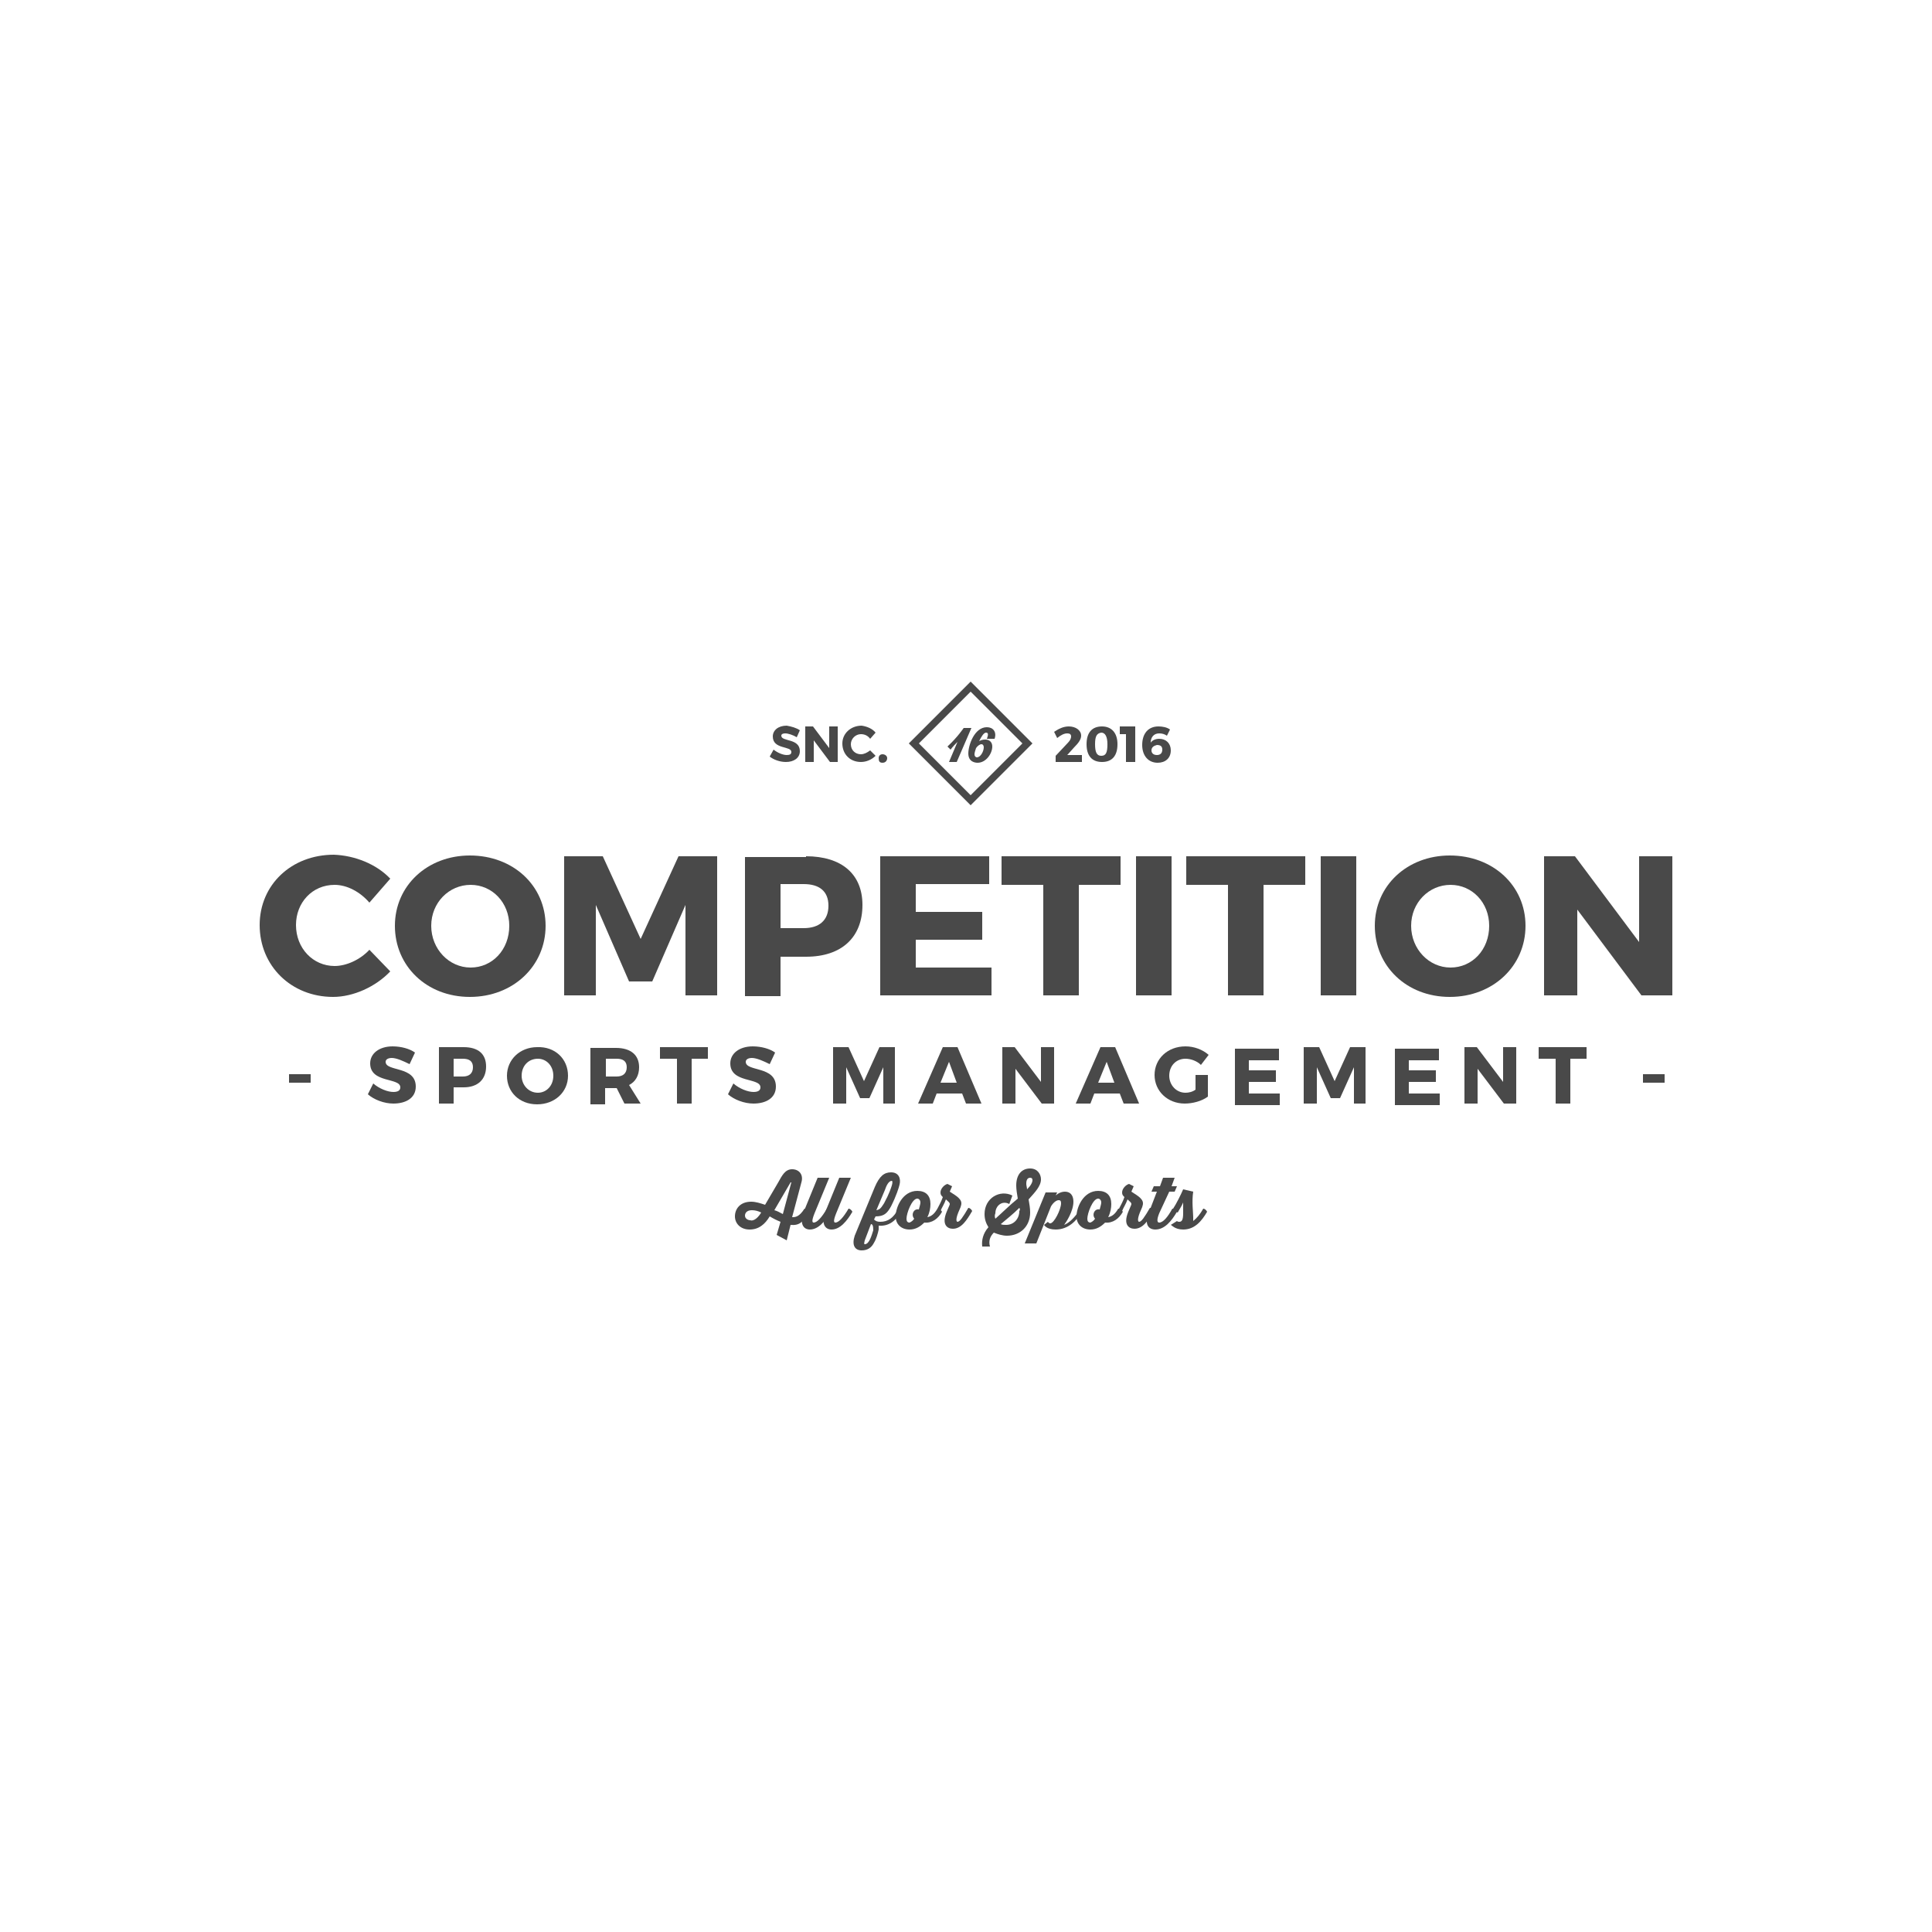 <?xml version="1.0" encoding="utf-8"?>
<!-- Generator: Adobe Illustrator 21.0.2, SVG Export Plug-In . SVG Version: 6.00 Build 0)  -->
<svg version="1.1" id="Ebene_1" xmlns="http://www.w3.org/2000/svg" xmlns:xlink="http://www.w3.org/1999/xlink" x="0px" y="0px"
	 viewBox="0 0 250 250" style="enable-background:new 0 0 250 250;" xml:space="preserve">
<style type="text/css">
	.st0{fill:#494949;}
</style>
<g>
	<g>
		<path class="st0" d="M125.6,104.2l-8-8l8-8l8,8L125.6,104.2z M118.9,96.2l6.7,6.7l6.7-6.7l-6.7-6.7L118.9,96.2z"/>
	</g>
	<g>
		<path class="st0" d="M50.5,113.7l-2.7,3.1c-1.2-1.4-2.9-2.3-4.5-2.3c-2.9,0-5,2.3-5,5.2c0,3,2.2,5.3,5,5.3c1.5,0,3.3-0.8,4.5-2.1
			l2.7,2.8c-1.9,2-4.8,3.3-7.4,3.3c-5.4,0-9.5-4-9.5-9.3c0-5.2,4.1-9.1,9.6-9.1C45.9,110.7,48.7,111.8,50.5,113.7z"/>
		<path class="st0" d="M70.6,119.8c0,5.2-4.2,9.2-9.8,9.2c-5.6,0-9.7-4-9.7-9.2c0-5.2,4.2-9.1,9.7-9.1
			C66.4,110.7,70.6,114.6,70.6,119.8z M55.8,119.8c0,3,2.3,5.4,5.1,5.4c2.8,0,5-2.3,5-5.4c0-3-2.2-5.3-5-5.3
			C58.1,114.5,55.8,116.8,55.8,119.8z"/>
		<path class="st0" d="M88.7,128.8l0-11.7l-4.3,9.9h-3l-4.3-9.9v11.7H73v-18h5l4.9,10.7l4.9-10.7h5v18H88.7z"/>
		<path class="st0" d="M104.3,110.8c4.6,0,7.3,2.3,7.3,6.3c0,4.2-2.7,6.7-7.3,6.7H101v5.1h-4.6v-18H104.3z M101,120.1h3
			c2,0,3.2-1,3.2-2.9c0-1.9-1.2-2.8-3.2-2.8h-3V120.1z"/>
		<path class="st0" d="M118.5,114.4v3.6h8.6v3.6h-8.6v3.6h9.8v3.6h-14.4v-18H128v3.6H118.5z"/>
		<path class="st0" d="M139.6,114.5v14.3H135v-14.3h-5.4v-3.7H145v3.7H139.6z"/>
		<path class="st0" d="M147,128.8v-18h4.6v18H147z"/>
		<path class="st0" d="M163.5,114.5v14.3h-4.6v-14.3h-5.4v-3.7h15.4v3.7H163.5z"/>
		<path class="st0" d="M170.9,128.8v-18h4.6v18H170.9z"/>
		<path class="st0" d="M197.4,119.8c0,5.2-4.2,9.2-9.8,9.2c-5.6,0-9.7-4-9.7-9.2c0-5.2,4.2-9.1,9.7-9.1
			C193.2,110.7,197.4,114.6,197.4,119.8z M182.6,119.8c0,3,2.3,5.4,5.1,5.4c2.8,0,5-2.3,5-5.4c0-3-2.2-5.3-5-5.3
			C184.9,114.5,182.6,116.8,182.6,119.8z"/>
		<path class="st0" d="M212.4,128.8l-8.3-11.1v11.1h-4.3v-18h4l8.3,11.1v-11.1h4.3v18H212.4z"/>
	</g>
	<g>
		<g>
			<path class="st0" d="M37.4,140.2V139h2.8v1.1H37.4z"/>
			<path class="st0" d="M53.7,136.2l-0.7,1.5c-0.8-0.4-1.7-0.8-2.3-0.8c-0.5,0-0.8,0.2-0.8,0.5c0,1.3,3.9,0.5,3.9,3.2
				c0,1.5-1.3,2.2-2.9,2.2c-1.2,0-2.5-0.5-3.3-1.2l0.7-1.4c0.8,0.7,1.9,1.1,2.6,1.1c0.6,0,0.9-0.2,0.9-0.6c0-1.3-3.9-0.5-3.9-3.1
				c0-1.3,1.2-2.2,2.9-2.2C51.9,135.4,53,135.7,53.7,136.2z"/>
			<path class="st0" d="M60,135.5c1.9,0,2.9,0.9,2.9,2.5c0,1.7-1.1,2.7-2.9,2.7h-1.3v2.1h-1.9v-7.3H60z M58.7,139.3h1.2
				c0.8,0,1.3-0.4,1.3-1.2c0-0.8-0.5-1.1-1.3-1.1h-1.2V139.3z"/>
			<path class="st0" d="M73.5,139.2c0,2.1-1.7,3.7-4,3.7c-2.3,0-3.9-1.6-3.9-3.7c0-2.1,1.7-3.7,3.9-3.7
				C71.8,135.4,73.5,137,73.5,139.2z M67.5,139.2c0,1.2,0.9,2.2,2.1,2.2c1.1,0,2-0.9,2-2.2s-0.9-2.2-2-2.2
				C68.4,137,67.5,137.9,67.5,139.2z"/>
			<path class="st0" d="M79.8,140.8L79.8,140.8h-1.5v2.1h-1.9v-7.3h3.3c1.9,0,3,0.9,3,2.5c0,1.1-0.5,1.9-1.3,2.3l1.5,2.4h-2.1
				L79.8,140.8z M79.8,139.3c0.8,0,1.3-0.4,1.3-1.2c0-0.8-0.5-1.1-1.3-1.1h-1.4v2.3H79.8z"/>
			<path class="st0" d="M89.5,137v5.8h-1.9V137h-2.2v-1.5h6.2v1.5H89.5z"/>
			<path class="st0" d="M100.3,136.2l-0.7,1.5c-0.8-0.4-1.7-0.8-2.3-0.8c-0.5,0-0.8,0.2-0.8,0.5c0,1.3,3.9,0.5,3.9,3.2
				c0,1.5-1.3,2.2-2.9,2.2c-1.2,0-2.5-0.5-3.3-1.2l0.7-1.4c0.8,0.7,1.9,1.1,2.6,1.1c0.6,0,0.9-0.2,0.9-0.6c0-1.3-3.9-0.5-3.9-3.1
				c0-1.3,1.2-2.2,2.9-2.2C98.5,135.4,99.6,135.7,100.3,136.2z"/>
			<path class="st0" d="M114.3,142.8l0-4.7l-1.8,4h-1.2l-1.8-4v4.7h-1.7v-7.3h2l2,4.4l2-4.4h2v7.3H114.3z"/>
			<path class="st0" d="M121.2,141.5l-0.5,1.3h-1.9l3.2-7.3h1.9l3.1,7.3h-2l-0.5-1.3H121.2z M122.8,137.4l-1.1,2.7h2.1L122.8,137.4z
				"/>
			<path class="st0" d="M134.8,142.8l-3.4-4.5v4.5h-1.7v-7.3h1.6l3.4,4.5v-4.5h1.7v7.3H134.8z"/>
			<path class="st0" d="M141.6,141.5l-0.5,1.3h-1.9l3.2-7.3h1.9l3.1,7.3h-2l-0.5-1.3H141.6z M143.2,137.4l-1.1,2.7h2.1L143.2,137.4z
				"/>
			<path class="st0" d="M156.3,139.1v2.8c-0.8,0.6-2,0.9-3,0.9c-2.2,0-3.9-1.6-3.9-3.7c0-2.1,1.7-3.7,4-3.7c1.1,0,2.2,0.4,3,1.1
				l-1,1.3c-0.5-0.5-1.3-0.8-2-0.8c-1.2,0-2.1,0.9-2.1,2.2c0,1.2,0.9,2.2,2.1,2.2c0.4,0,0.9-0.1,1.3-0.4v-1.9H156.3z"/>
			<path class="st0" d="M161.6,137v1.5h3.5v1.5h-3.5v1.5h4v1.5h-5.8v-7.3h5.7v1.5H161.6z"/>
			<path class="st0" d="M175.2,142.8l0-4.7l-1.8,4h-1.2l-1.8-4v4.7h-1.7v-7.3h2l2,4.4l2-4.4h2v7.3H175.2z"/>
			<path class="st0" d="M182.3,137v1.5h3.5v1.5h-3.5v1.5h4v1.5h-5.8v-7.3h5.7v1.5H182.3z"/>
			<path class="st0" d="M194.6,142.8l-3.4-4.5v4.5h-1.7v-7.3h1.6l3.4,4.5v-4.5h1.7v7.3H194.6z"/>
			<path class="st0" d="M203.2,137v5.8h-1.9V137h-2.2v-1.5h6.2v1.5H203.2z"/>
			<path class="st0" d="M212.6,140.2V139h2.8v1.1H212.6z"/>
		</g>
	</g>
	<g>
		<path class="st0" d="M104.7,156.8c-0.8,1.4-1.3,1.8-2.4,1.7l-0.5,2l-1.3-0.7l0.5-1.7c-0.5-0.2-0.9-0.4-1.4-0.7
			c-0.6,1-1.4,1.7-2.6,1.7c-1.2,0-1.9-0.8-1.9-1.7c0-1,0.7-1.9,2.1-1.9c0.6,0,1.2,0.2,1.8,0.4l1.7-2.9c0.5-0.9,0.9-1.7,1.8-1.7
			c0.9,0,1.5,0.7,1.2,1.7l-1.2,4.5c0.4,0,0.9,0,1.6-1.1C104.4,156.4,104.7,156.6,104.7,156.8z M98.5,156.9c-0.4-0.2-0.8-0.3-1.2-0.3
			c-0.7,0-0.9,0.4-0.9,0.7c0,0.4,0.4,0.6,0.7,0.6C97.3,158,97.9,157.9,98.5,156.9z M101.3,157.1l1.1-4.1l-0.1,0l-2.1,3.6
			C100.6,156.7,100.9,156.9,101.3,157.1z"/>
		<path class="st0" d="M107.5,156.8c-0.7,1.2-1.6,2.3-2.7,2.3c-0.8,0-1.4-0.7-0.8-2.3l1.8-4.4h1.5l-1.9,4.6c-0.4,1-0.3,1.2-0.1,1.2
			c0.4,0,1-0.6,1.7-1.8C107.2,156.4,107.4,156.6,107.5,156.8z"/>
		<path class="st0" d="M110.3,156.8c-0.7,1.2-1.6,2.3-2.7,2.3c-0.8,0-1.4-0.7-0.8-2.3l1.8-4.4h1.5l-1.9,4.6c-0.4,1-0.3,1.2-0.1,1.2
			c0.4,0,1-0.6,1.7-1.8C110,156.4,110.2,156.6,110.3,156.8z"/>
		<path class="st0" d="M116.6,156.8c-0.7,1.2-1.6,1.9-2.9,1.8c0,0,0,0.3,0,0.5c-0.1,0.5-0.3,1.2-0.6,1.7c-0.3,0.6-0.8,1-1.6,1
			c-0.9,0-1.3-0.7-0.9-1.9l2.6-6.3c0.6-1.4,1.2-1.9,2.1-1.9c1,0,1.3,0.8,1.1,1.6c-0.1,0.4-0.4,1.4-1.1,2.8c-0.5,0.9-0.9,1.3-2,1.3
			l-0.2,0.4c0.2,0.2,0.4,0.3,0.8,0.3c1,0,1.7-0.5,2.3-1.6C116.3,156.4,116.5,156.6,116.6,156.8z M112.7,158.4l-0.8,2.1
			c-0.1,0.4-0.1,0.5,0,0.5c0.6,0,0.9-1.2,1.1-1.8C113,158.6,112.9,158.4,112.7,158.4z M114.5,154l-1.1,2.6c0.5-0.1,0.6-0.3,1-0.9
			c0.7-1.3,0.9-2,1-2.3c0.1-0.3,0.1-0.6,0-0.6C115,152.8,114.7,153.4,114.5,154z"/>
		<path class="st0" d="M121.9,156.8c-0.5,0.9-1.3,1.5-2.3,1.4c-0.5,0.5-1.1,0.9-1.9,0.9c-1.1,0-1.8-0.7-1.8-1.7
			c0-1.2,0.9-3.3,2.8-3.3c1.1,0,1.7,0.6,1.7,1.7c0,0.5-0.1,1.1-0.4,1.7c0.5-0.1,0.9-0.4,1.3-1.1
			C121.5,156.4,121.8,156.6,121.9,156.8z M118.3,157.7c-0.1-0.1-0.2-0.3-0.2-0.5c0-0.4,0.3-0.8,0.8-0.7c0.1-0.4,0.2-0.7,0.2-0.9
			c0-0.3-0.2-0.5-0.4-0.5c-0.7,0-1.4,1.9-1.4,2.6c0,0.3,0.1,0.5,0.4,0.5C117.9,158.1,118.1,158,118.3,157.7z"/>
		<path class="st0" d="M121.3,156.4c0.2-0.4,0.5-0.9,0.7-1.5c-0.2-0.2-0.3-0.3-0.3-0.6c0-0.5,0.5-1,0.9-1.1l0.6,0.3l-0.3,0.7
			c0.4,0.3,1.5,0.8,1.5,1.5c0,0.1,0,0.2-0.1,0.5l-0.3,0.7c-0.4,1-0.2,1.2-0.1,1.2c0.3,0,0.7-0.6,1.4-1.8c0.2,0,0.4,0.2,0.5,0.4
			c-0.7,1.2-1.4,2.3-2.5,2.3c-0.7,0-1.5-0.5-0.8-2.2l0.3-0.7c0.1-0.2,0.1-0.3,0.1-0.3c0-0.2-0.2-0.3-0.5-0.6c-0.2,0.6-0.5,1-0.7,1.5
			C121.7,156.8,121.4,156.6,121.3,156.4z"/>
		<path class="st0" d="M128.8,157.7c0.8-0.7,1.9-1.8,2.9-2.6c-0.1-0.6-0.2-1.2-0.2-1.7c0-1.4,0.7-2.2,1.8-2.2c1,0,1.4,0.8,1.4,1.4
			c0,0.9-0.8,1.7-1.6,2.6c0.1,0.6,0.2,1.1,0.2,1.7c0,1.8-1.3,3-3,3c-0.6,0-1.2-0.2-1.7-0.4c-0.5,0.5-0.7,1.1-0.5,1.8h-1
			c-0.1-0.8,0.1-1.7,0.8-2.5c-0.3-0.5-0.5-1-0.5-1.7c0-2.1,2-3.2,3.6-2.4l-0.4,1.1c-0.9-0.5-1.8,0.2-1.8,1.2
			C128.7,157.2,128.7,157.5,128.8,157.7z M131.9,156.3c-0.8,0.8-1.7,1.5-2.4,2.1c0.2,0.1,0.4,0.1,0.7,0.1c1,0,1.7-0.8,1.7-1.8
			C132,156.6,132,156.4,131.9,156.3z M132.9,153.9c0.5-0.5,0.7-0.9,0.7-1.2c0-0.2-0.1-0.3-0.3-0.3c-0.5,0-0.5,0.6-0.5,0.8
			C132.8,153.4,132.9,153.7,132.9,153.9z"/>
		<path class="st0" d="M140,156.8c-0.7,1.2-1.8,2.3-3.4,2.3c-1.2,0-1.5-0.6-1.5-0.6l0.5-0.4c0,0,0.1,0.2,0.3,0.2
			c0.5,0,1.4-1.8,1.4-2.6c0-0.3-0.1-0.4-0.3-0.4c-0.3,0-0.7,0.3-1,0.8l-1.9,4.8h-1.5l2.7-6.6h1.5l-0.2,0.4c0,0,0.5-0.5,1.2-0.5
			c0.8,0,1.1,0.6,1.1,1.3c0,1.2-0.9,2.6-1.2,3c0.7-0.3,1.3-0.9,2-1.9C139.7,156.4,139.9,156.6,140,156.8z"/>
		<path class="st0" d="M145.3,156.8c-0.5,0.9-1.3,1.5-2.3,1.4c-0.5,0.5-1.1,0.9-1.9,0.9c-1.1,0-1.8-0.7-1.8-1.7
			c0-1.2,0.9-3.3,2.8-3.3c1.1,0,1.7,0.6,1.7,1.7c0,0.5-0.1,1.1-0.4,1.7c0.5-0.1,0.9-0.4,1.3-1.1
			C144.9,156.4,145.2,156.6,145.3,156.8z M141.7,157.7c-0.1-0.1-0.2-0.3-0.2-0.5c0-0.4,0.3-0.8,0.8-0.7c0.1-0.4,0.2-0.7,0.2-0.9
			c0-0.3-0.2-0.5-0.4-0.5c-0.7,0-1.4,1.9-1.4,2.6c0,0.3,0.1,0.5,0.4,0.5C141.3,158.1,141.5,158,141.7,157.7z"/>
		<path class="st0" d="M144.8,156.4c0.2-0.4,0.5-0.9,0.7-1.5c-0.2-0.2-0.3-0.3-0.3-0.6c0-0.5,0.5-1,0.9-1.1l0.6,0.3l-0.3,0.7
			c0.4,0.3,1.5,0.8,1.5,1.5c0,0.1,0,0.2-0.1,0.5l-0.3,0.7c-0.4,1-0.2,1.2-0.1,1.2c0.3,0,0.7-0.6,1.4-1.8c0.2,0,0.4,0.2,0.5,0.4
			c-0.7,1.2-1.4,2.3-2.5,2.3c-0.7,0-1.5-0.5-0.8-2.2l0.3-0.7c0.1-0.2,0.1-0.3,0.1-0.3c0-0.2-0.2-0.3-0.5-0.6c-0.2,0.6-0.5,1-0.7,1.5
			C145.1,156.8,144.8,156.6,144.8,156.4z"/>
		<path class="st0" d="M152.3,156.8c-0.7,1.2-1.6,2.3-2.8,2.3c-0.9,0-1.5-0.7-0.8-2.3l1-2.6H149l0.3-0.7h0.8l0.4-1.1h1.5l-0.4,1.1
			h0.7l-0.3,0.7h-0.7L150,157c-0.4,1-0.2,1.2,0,1.2c0.5,0,1.1-0.7,1.7-1.8C151.9,156.4,152.2,156.6,152.3,156.8z"/>
		<path class="st0" d="M151.8,156.4c0.4-0.6,1-1.8,1.3-2.5l1.3,0.3c-0.2,1.3,0,2.7,0,3.3c0,0.3,0,0.4,0,0.5c0.5-0.4,0.9-0.9,1.3-1.6
			c0.2,0,0.4,0.2,0.5,0.4c-0.7,1.2-1.6,2.3-3.1,2.3c-1.1,0-1.5-0.6-1.6-0.6l0.8-0.5c0.1,0.1,0.2,0.1,0.3,0.1c0.3,0,0.5-0.2,0.5-1.1
			c0-0.4,0-1,0-1.4c-0.2,0.5-0.5,0.9-0.7,1.3C152.1,156.8,151.8,156.6,151.8,156.4z"/>
	</g>
	<g>
		<path class="st0" d="M103.5,94.5l-0.4,0.9c-0.5-0.3-1.1-0.5-1.5-0.5c-0.3,0-0.5,0.1-0.5,0.3c0,0.8,2.4,0.3,2.4,2
			c0,0.9-0.8,1.4-1.8,1.4c-0.8,0-1.6-0.3-2.1-0.7l0.5-0.9c0.5,0.4,1.2,0.7,1.7,0.7c0.4,0,0.6-0.1,0.6-0.4c0-0.8-2.4-0.3-2.4-2
			c0-0.8,0.7-1.4,1.8-1.4C102.4,94,103.1,94.2,103.5,94.5z"/>
		<path class="st0" d="M107.4,98.6l-2.1-2.8v2.8h-1.1v-4.6h1l2.1,2.8v-2.8h1.1v4.6H107.4z"/>
		<path class="st0" d="M113.3,94.8l-0.7,0.8c-0.3-0.4-0.7-0.6-1.2-0.6c-0.7,0-1.3,0.6-1.3,1.3c0,0.8,0.6,1.3,1.3,1.3
			c0.4,0,0.8-0.2,1.2-0.5l0.7,0.7c-0.5,0.5-1.2,0.8-1.9,0.8c-1.4,0-2.4-1-2.4-2.4c0-1.3,1.1-2.3,2.5-2.3
			C112.2,94,112.9,94.3,113.3,94.8z"/>
		<path class="st0" d="M114.8,98.1c0,0.3-0.2,0.6-0.6,0.6s-0.5-0.2-0.5-0.6c0-0.3,0.2-0.5,0.5-0.5S114.8,97.8,114.8,98.1z"/>
		<path class="st0" d="M139.9,95.2c0,0.5-0.4,1-0.9,1.5l-0.9,1h1.9v0.9h-3.4v-0.8l1.6-1.7c0.3-0.3,0.4-0.6,0.4-0.8
			c0-0.3-0.2-0.4-0.5-0.4c-0.4,0-0.8,0.2-1.3,0.6l-0.4-0.8c0.6-0.4,1.2-0.7,1.9-0.7C139.2,94,139.9,94.5,139.9,95.2z"/>
		<path class="st0" d="M144.6,96.3c0,1.5-0.7,2.3-2,2.3c-1.3,0-2-0.8-2-2.3c0-1.5,0.7-2.3,2-2.3C143.8,94,144.6,94.8,144.6,96.3z
			 M141.7,96.3c0,1,0.2,1.5,0.8,1.5c0.6,0,0.8-0.4,0.8-1.5c0-1-0.3-1.5-0.8-1.5C141.9,94.9,141.7,95.3,141.7,96.3z"/>
		<path class="st0" d="M145.7,98.6V95h-0.8V94h2v4.6H145.7z"/>
		<path class="st0" d="M151.4,94.4l-0.4,0.8c-0.3-0.2-0.6-0.3-1-0.3c-0.7,0-1.1,0.5-1.1,1.2c0.2-0.3,0.6-0.5,1.1-0.5
			c0.9,0,1.5,0.6,1.5,1.5c0,1-0.7,1.6-1.7,1.6c-1.2,0-2-0.9-2-2.3c0-1.5,0.8-2.4,2.1-2.4C150.4,94,151,94.1,151.4,94.4z M149,97.1
			c0,0.3,0.2,0.6,0.7,0.6c0.4,0,0.7-0.2,0.7-0.7c0-0.4-0.2-0.6-0.7-0.6C149.3,96.5,149,96.7,149,97.1z"/>
	</g>
	<g>
		<path class="st0" d="M123.8,98.6h-1l1.1-2.6c-0.3,0.3-0.6,0.6-0.9,1l-0.4-0.4c1.3-1.2,2.1-2.4,2.1-2.4h1L123.8,98.6z"/>
		<path class="st0" d="M125.3,97.5c0-1.1,0.8-3.4,2.4-3.4c0.8,0,1.3,0.6,1,1.5h-1c0.1-0.3,0.3-0.8-0.1-0.8c-0.3,0-0.6,0.5-0.9,1.1
			c0.2-0.1,0.4-0.2,0.8-0.2c0.6,0,0.9,0.4,0.9,0.9c0,0.9-0.8,2.1-1.9,2.1C126.2,98.7,125.3,98.6,125.3,97.5z M126.3,96.8
			c-0.1,0.3-0.2,0.6-0.2,0.8c0,0.3,0.2,0.4,0.3,0.4c0.5,0,0.9-0.8,0.9-1.3c0-0.2-0.1-0.4-0.3-0.4C126.8,96.3,126.5,96.5,126.3,96.8z
			"/>
	</g>
</g>
</svg>

